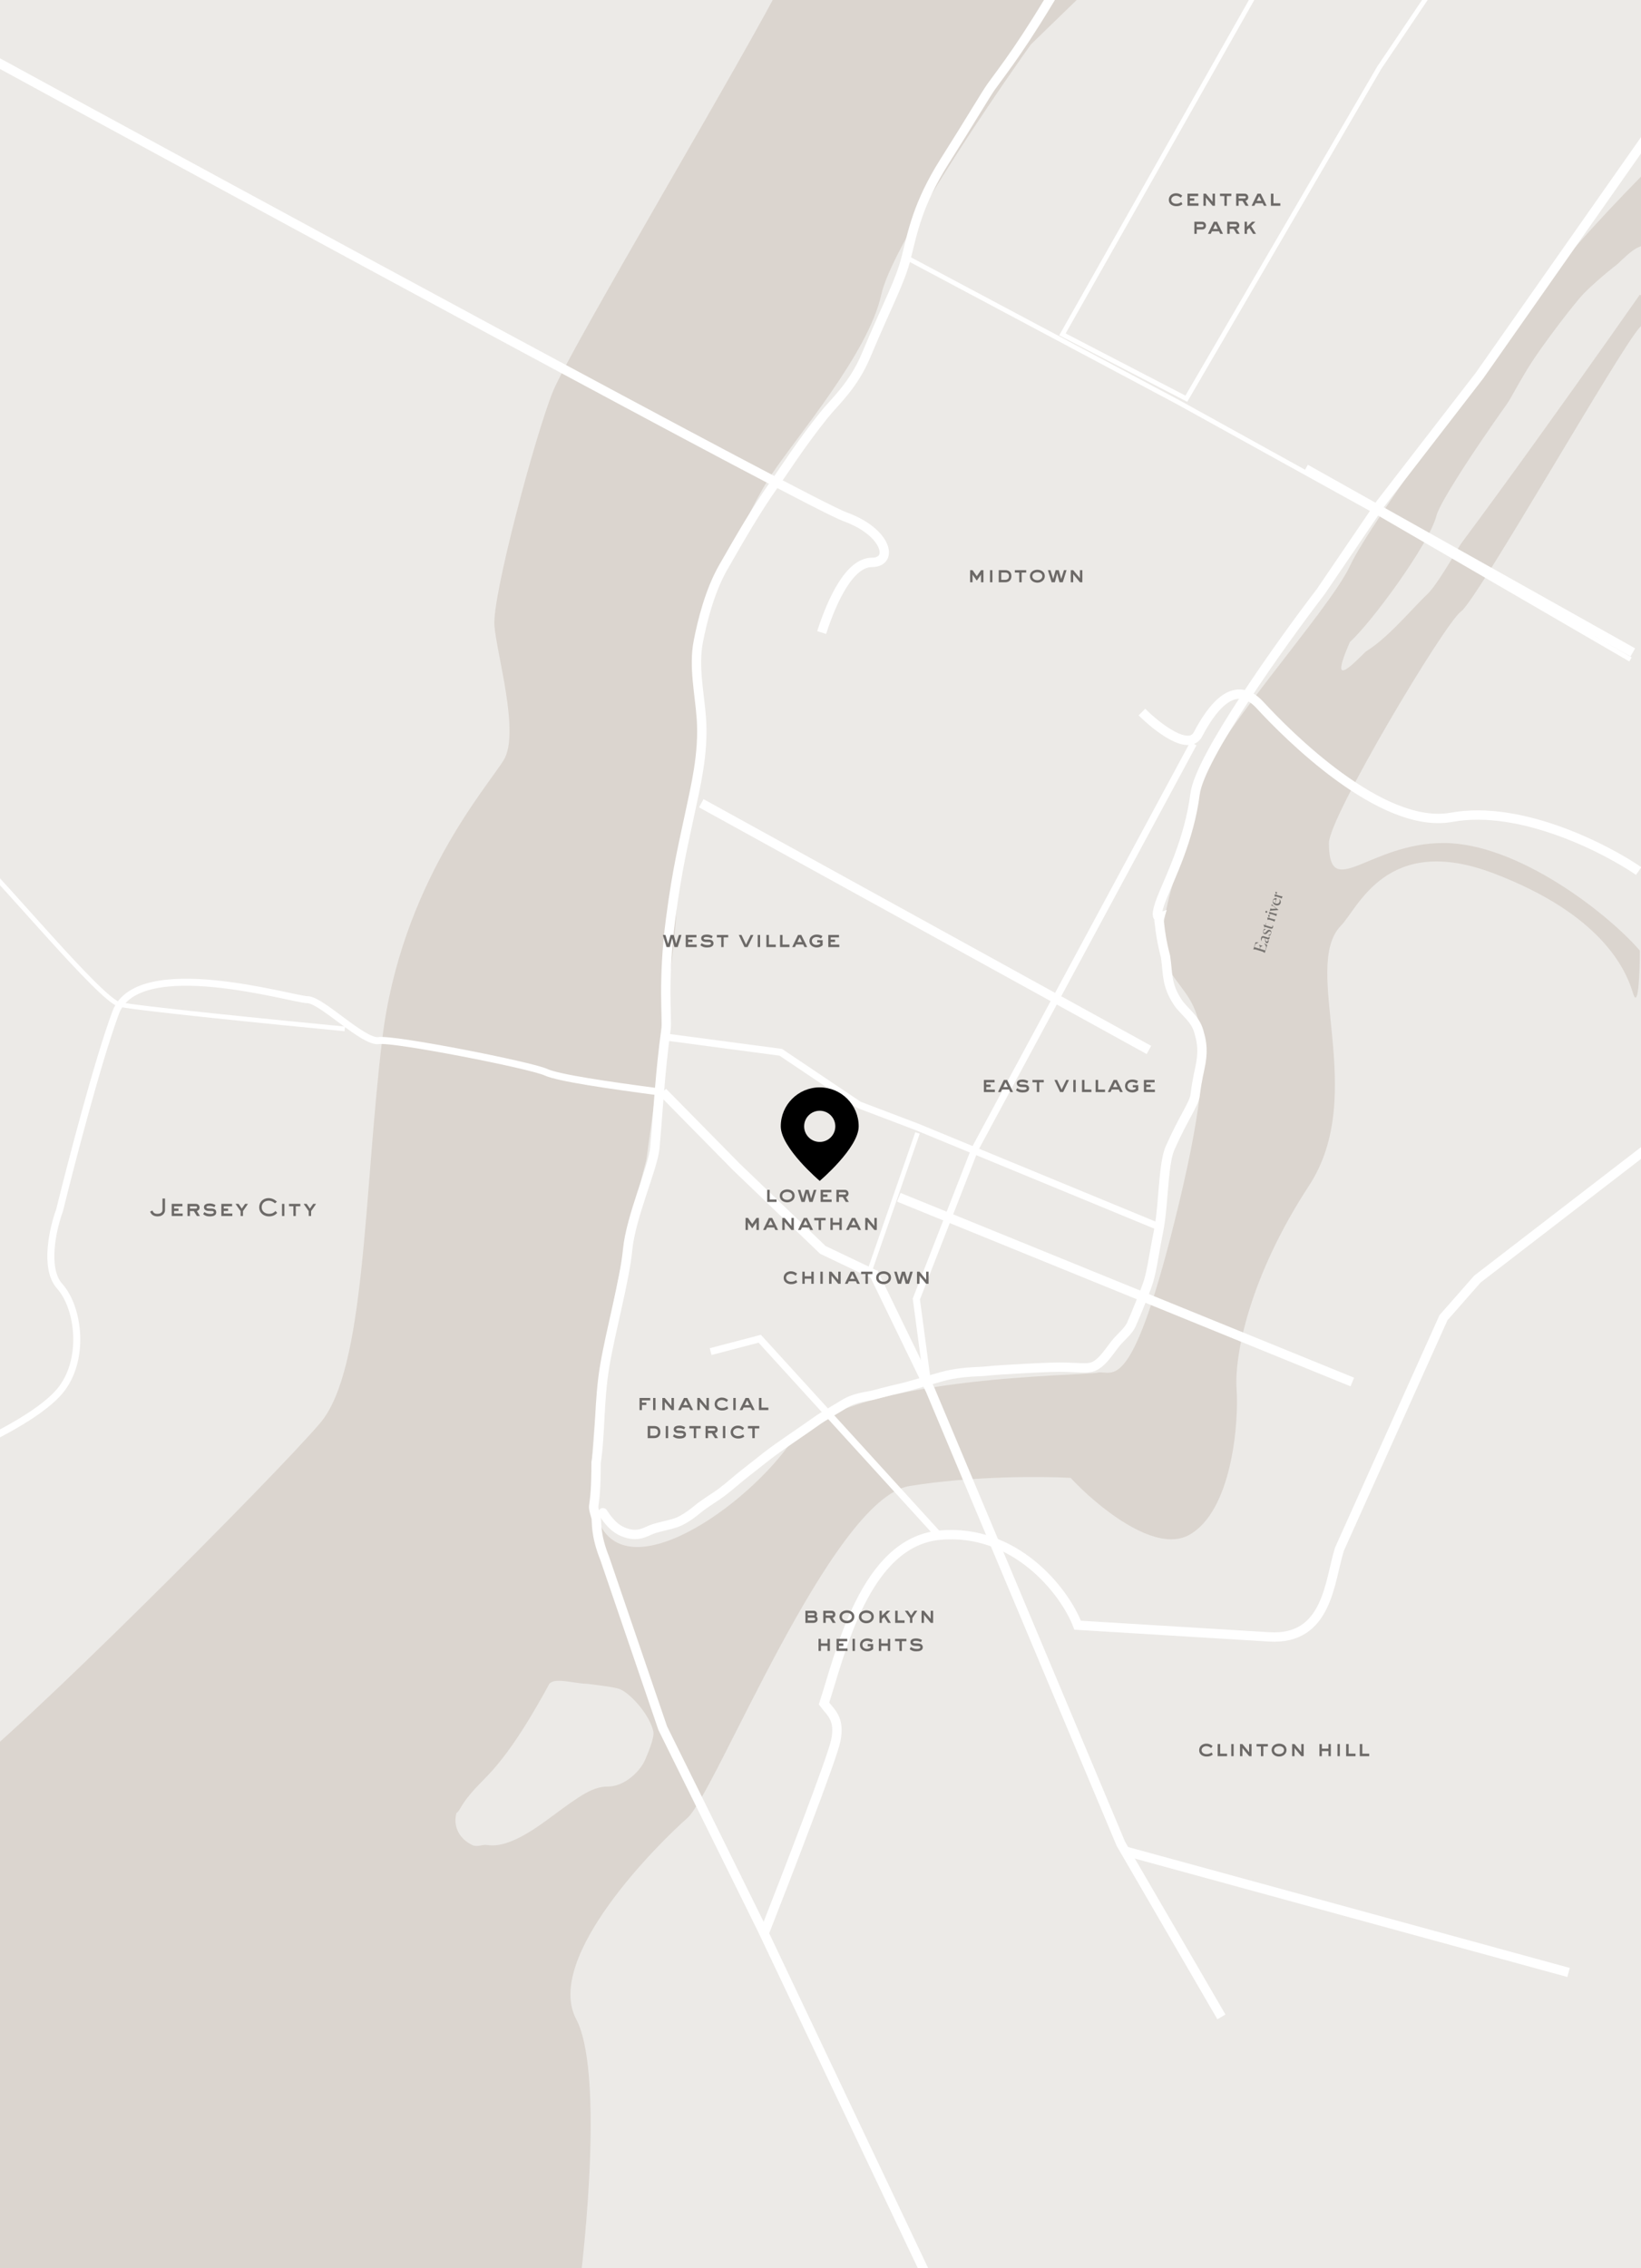 <svg width="702" height="970" viewBox="0 0 702 970" fill="none" xmlns="http://www.w3.org/2000/svg">
<rect x="0" y="0" width="702" height="970" fill="#333333" stroke="none"/>
<g clip-path="url(#clip0_10_579)">
<rect width="702" height="970" fill="white"></rect>
<path d="M0 0H702V970H0V0Z" fill="#ECEAE7"></path>
<path d="M236.5 167.5C244 149 321 20 335.5 -9.5L474 -13L441 19C421.5 46.333 381.4 106 377 126C371.5 151 341 186.5 330 203C319 219.5 308.5 248 301.5 258.5C294.5 268.5 303.632 300 298.5 332.5C295.5 351.5 289.5 369 289.5 386C289.5 399.6 280.833 465 276.5 496C266.5 533.5 248.1 615.9 254.5 645.5C262.5 682.5 315.5 648 337.5 618C359.5 588 463 588.5 469.5 587C476 585.5 484 599.5 504.5 514C525 428.5 508.5 430.5 499.5 413.5C490.5 396.5 511.5 355 513.5 337C515.5 319 568.5 261.5 577.5 242C586.5 222.5 644.5 145 657.5 126C667.9 110.8 693.833 83.667 705.5 72C709 81.667 713.1 101.9 701.5 105.5C687 110 617.5 208.5 614.5 220.5C611.5 232.5 586.5 266.5 577.5 274.5C565 303 587 273.5 597.5 266.5C605.9 260.9 670.333 170.5 701.5 126C704.333 127.667 708.3 132.8 701.5 140C693 149 632 256.5 625 261.5C618 266.5 568.5 349.5 568.5 360.5C568.5 386 585.5 360.5 617.5 360.5C649.5 360.5 688.167 391 701.5 406.5C701.5 415.833 700.9 432.5 698.5 424.5C695.5 414.5 685 391 639 373.5C593 356 581 388.5 573.5 396C556.5 414 585.5 468 560 507C534.5 546 528 579.5 529 594C530 608.5 527 646.5 508.5 656.5C493.7 664.5 468.667 643.5 458 632C446.167 631.333 415.8 631.1 389 635.5C355.5 641 306 767 294 777.5C282 788 232.5 837 246.5 863.5C257.7 884.7 251.167 956 246.5 989L-20 982.5C-26.167 912.833 -34.1 770.5 -16.5 758.5C5.5 743.5 117.5 631.5 137 608.5C156.5 585.5 155.5 511 163.5 444.5C171.5 378 208.5 336.5 215.5 325C222.5 313.5 212.5 280 211.5 267.5C210.5 255 229 186 236.5 167.5Z" fill="#DBD5CF"></path>
<path d="M507.5 170.5L454.5 143L549 -24L622 -18.5L590 29L507.5 170.5Z" stroke="white" stroke-width="2"></path>
<path d="M282.5 467C259.667 464 238.7 460.9 233.5 458.5C227 455.5 168.5 444 162 445C155.5 446 137.5 427.5 131.5 427.5C125.5 427.5 59 407.5 49.5 433C41.9 453.4 30.333 497.833 25.5 517.5C22.667 525.167 18.7 542.4 25.5 550C34 559.5 36.5 582 25.5 595C16.7 605.4 -5.833 616.333 -16 620.5" stroke="white" stroke-width="3"></path>
<path d="M675.502 127.773C680.287 122.04 693.213 111.408 698.495 108.396L712.185 115.241C707.903 118.624 709.128 117.534 705.272 121.396C695.392 131.657 680.196 150.287 673.191 160.897C668.035 168.153 662.185 176.056 657.208 183.155C650.945 192.087 647.807 198.615 643.142 204.637C637.255 212.234 633.948 217.384 627.17 228.794C620.485 240.048 614.387 250.49 610.446 254.246C602.574 261.747 591.512 275.667 580.772 280.479C578.685 281.415 577.555 281.038 577.378 280.268C577.202 279.498 577.998 278.396 578.719 277.222C581.765 272.265 584.797 266.958 590.35 261.034C601.935 248.673 606.095 241.67 610.474 233.483C613.32 228.161 617.238 219.409 621.506 212.754C626.258 205.344 628.815 200.967 632.926 193.913C639.56 182.527 642.315 177.054 645.076 172.265C647.933 167.308 650.782 161.889 654.967 155.335C658.977 149.055 668.675 135.95 675.502 127.773Z" fill="#ECEAE7"></path>
<path d="M210.623 757.125C220.189 746.396 228.543 731.85 235 720.077C237.47 717.23 244.899 719.883 251.322 720.077C255.486 720.647 263.133 721.401 265.526 722.5C270.095 724.599 278.016 733.515 279.5 740.5C280.065 743.158 276.925 750.287 276 752.5C274.089 757.069 267.5 764 260 764C253.794 764 248.61 767.469 236.457 776.5C229.019 782.027 217.374 790.49 208.5 789C206.224 788.618 204.25 790.089 202 789C196.484 786.33 194.181 781.376 195 776.5C195.382 774.224 195.22 776.259 196.922 773.285C200.726 766.634 205.778 762.56 210.623 757.125Z" fill="#ECEAE7"></path>
<path d="M540.882 403.408L542.112 404.116L541.042 407.536L541.029 407.532C540.676 407.231 540.442 407.062 539.995 406.922L537.363 406.099C536.908 405.957 536.627 405.964 536.165 406.01L536.152 406.006L537.118 402.92L538.388 403.031L538.392 403.091C537.913 403.33 537.082 403.598 536.976 403.888L536.576 405.002L538.834 405.708L539.014 405.134C539.114 404.813 538.755 404.393 538.572 404.086L538.591 404.026L540.1 404.498L540.082 404.558C539.779 404.706 539.25 404.848 539.148 405.176L538.968 405.75L541.266 406.469L541.591 405.265C541.736 404.709 541.247 403.999 540.845 403.455L540.882 403.408ZM542.403 402.271C542.474 402.044 542.452 401.81 542.381 401.663L541.366 401.345C541.321 401.91 541.382 402.487 541.823 402.625C542.084 402.707 542.305 402.585 542.403 402.271ZM543.093 401.262C542.989 401.596 542.741 401.709 542.499 401.685C542.668 401.965 542.77 402.364 542.639 402.785C542.515 403.179 542.228 403.441 541.847 403.322C541.173 403.111 541.146 402.046 541.252 401.309L540.524 401.082C540.176 400.973 539.905 401.042 539.757 401.517C539.678 401.77 539.636 402.139 539.78 402.499L539.729 402.52C539.427 402.125 539.302 401.565 539.484 400.984C539.695 400.309 540.138 400.228 540.552 400.357L542.456 400.953C542.623 401.005 542.771 400.978 542.832 400.784C542.863 400.684 542.863 400.567 542.807 400.417L542.825 400.408C543.007 400.575 543.219 400.861 543.093 401.262ZM540.812 397.208L541.561 397.369L541.561 397.413C540.874 397.572 540.581 397.898 540.483 398.212C540.374 398.56 540.532 398.829 540.806 398.915C541.193 399.036 541.472 398.661 541.797 398.279C542.143 397.874 542.541 397.47 543.182 397.671C543.844 397.878 543.971 398.526 543.754 399.221C543.645 399.568 543.461 399.9 543.273 400.149L542.397 399.948L542.396 399.904C543.148 399.772 543.529 399.517 543.661 399.097C543.801 398.649 543.552 398.388 543.278 398.302C542.931 398.194 542.689 398.404 542.355 398.791C542.021 399.178 541.632 399.65 540.964 399.441C540.282 399.228 540.235 398.582 540.419 397.994C540.519 397.674 540.688 397.367 540.812 397.208ZM544.572 396.605C544.449 396.999 544.157 397.297 543.529 397.101L541.171 396.363L541.058 396.724L541.018 396.711L540.486 395.481L540.507 395.414L541.262 395.651L541.532 394.789L541.652 394.826L541.382 395.688L543.721 396.42C544.041 396.52 544.261 396.427 544.361 396.107C544.434 395.873 544.395 395.67 544.386 395.63L544.419 395.619C544.621 395.887 544.689 396.231 544.572 396.605ZM545.534 393.18L545.231 394.148L545.217 394.144C544.889 393.902 544.57 393.773 543.983 393.589L543.194 393.343C542.753 393.205 542.462 393.268 542.232 393.371L542.218 393.367L542.159 392.315L542.974 392.569L542.982 392.543C542.752 392.177 542.39 391.668 542.533 391.236L543.344 391.504L543.335 391.531C543.196 391.627 542.995 391.916 542.949 392.063C542.916 392.17 542.962 392.375 543.116 392.585L544.185 392.919C544.766 393.101 545.111 393.194 545.52 393.175L545.534 393.18ZM541.847 389.537C542.068 389.606 542.192 389.842 542.123 390.063C542.054 390.283 541.817 390.407 541.596 390.338C541.376 390.269 541.245 390.03 541.314 389.81C541.383 389.589 541.627 389.468 541.847 389.537ZM545.975 391.767L545.962 391.763C545.624 391.554 545.309 391.39 544.728 391.208L543.966 390.97C543.538 390.836 543.241 390.897 543.01 391.001L542.963 390.986L542.912 389.906L544.93 390.538C545.504 390.717 545.856 390.813 546.265 390.794L546.279 390.798L545.975 391.767ZM546.854 389.192L544.088 389.383C543.593 389.419 543.388 389.465 543.182 389.561L543.168 389.557L543.526 388.415L543.539 388.419C543.645 388.525 543.893 388.669 544.267 388.647L546.001 388.544L544.801 387.596C544.419 387.293 544.045 387.316 543.871 387.357L543.858 387.353L544.082 386.638L544.095 386.642C544.271 386.946 544.416 387.116 544.762 387.393L546.888 389.085L546.854 389.192ZM547.274 384.498C547.767 384.843 548.066 385.435 547.849 386.13C547.569 387.025 546.67 387.412 545.742 387.121C544.666 386.785 544.244 385.765 544.474 385.031C544.719 384.249 545.601 383.938 546.176 384.162L545.505 386.307L545.632 386.346C546.574 386.641 547.168 386.313 547.388 385.612C547.515 385.204 547.451 384.847 547.235 384.53L547.274 384.498ZM544.586 385.095C544.427 385.603 544.811 386.016 545.403 386.26L545.823 384.8L545.749 384.777C545.088 384.57 544.716 384.681 544.586 385.095ZM548.624 383.302L548.321 384.271L548.307 384.266C547.979 384.025 547.66 383.895 547.073 383.712L546.284 383.465C545.843 383.327 545.552 383.39 545.322 383.494L545.308 383.49L545.249 382.437L546.064 382.692L546.072 382.665C545.842 382.3 545.48 381.791 545.623 381.358L546.434 381.627L546.426 381.654C546.286 381.749 546.085 382.038 546.039 382.185C546.006 382.292 546.052 382.497 546.206 382.707L547.275 383.041C547.856 383.223 548.201 383.316 548.61 383.298L548.624 383.302Z" fill="#777471"></path>
<path d="M351.5 270.5C356 256.5 363.5 240.5 373 240.5C382.5 240.5 379.5 227.5 361.5 221C347.1 215.8 107.5 85.833 -10.5 21.5" stroke="white" stroke-width="4"></path>
<path d="M454.628 -9.585C437.432 19.848 429.787 29.032 424.035 37.068C421.741 40.273 414.898 51.922 404.004 69.118C392.628 87.075 390.366 99.401 387.674 110.146C385.077 120.511 380.034 129.248 370.483 152.001C365.012 165.034 357.075 171.768 352.484 177.502C342.436 190.049 335.655 200.834 331.051 207.349C323.57 217.936 316.92 229.487 309.435 242.54C303.669 252.596 300.435 265.487 298.702 274.487C296.657 285.107 299.264 296.493 300.034 307.164C301.129 322.359 297.37 337.039 295.27 347.164C292.815 358.993 289.725 371.053 286.855 393.174C283.422 419.637 285.501 435.809 284.927 439.993C282.327 458.947 281.678 473.68 280.145 490.853C279.385 499.369 269.842 520.191 268.482 534.5C267.277 547.181 261.193 569.283 258.719 584C256.147 599.303 256.906 613.292 255 625.5C254.989 648.511 252.687 640.918 255 649C255.385 650.538 254.517 656.089 258.719 666.5L283.5 739L326 825L397 974.5" stroke="white" stroke-width="4" stroke-linecap="round"></path>
<path d="M257.923 646.898C261.605 652.612 264.556 654.462 267.596 655.478C273.661 657.505 276.549 654.65 279.966 653.64C283.168 652.692 286.516 652.07 289.013 651.239C291.8 650.312 294.999 648.205 298.147 645.616C302.032 642.422 305.154 640.819 308.758 638.141C312.037 635.706 315.674 632.336 319.647 629.282C322.455 627.124 324.91 625.127 327.861 622.823C333.803 618.186 344.068 611.494 349.179 607.779C352.064 605.681 357.003 602.99 361.175 600.395C365.674 597.598 370.856 597.253 373.821 596.514C376.954 595.733 379.173 595.038 385.247 593.657C388.97 592.81 395.38 590.803 402.667 588.773C408.782 587.07 414.056 586.733 420.501 586.453C421.998 586.388 422.727 586.179 428.22 585.811C433.713 585.443 443.945 584.895 449.856 584.703C459.097 584.405 463.502 585.437 466.752 584.703C471.534 583.624 475.329 576.412 478.195 573.358C480.522 570.878 482.904 568.837 484.014 566.345C486.264 561.296 489.172 553.909 490.658 549.923C492.651 544.58 493.424 537.508 495.271 528.248C495.685 526.168 496.381 523.079 497.026 515.914C498.03 504.765 498.407 495.759 500.611 490.793C506.291 477.991 510.777 472.127 511.24 468.44C512.135 461.301 513.18 457.731 513.731 454.503C514.837 448.024 513.734 444.265 512.818 441.026C511.235 435.432 506.37 432.449 503.87 428.667C498.862 421.091 499.714 416.58 498.604 409.113C496.94 402.726 496.386 398.49 496.018 395.171C495.833 393.861 495.65 393.313 496.015 392.194C495.157 392.463 494.158 391.2 497.026 384C500.611 375 508.748 359 511.24 339.5C513.233 323.9 547.91 275.333 565 253L590.5 215.5L633 160.5L703.5 60" stroke="white" stroke-width="4" stroke-linecap="round"></path>
<path d="M698.5 279L558.5 200.5" stroke="white" stroke-width="4"></path>
<path d="M488.5 304.5C494.833 310.833 508.5 321.6 512.5 314C517.5 304.5 527.5 289 539 301.5C550.5 314 591 355 621 349.5C651 344 688 363.5 701 372.5" stroke="white" stroke-width="4"></path>
<path d="M384.5 512L578.5 591" stroke="white" stroke-width="4"></path>
<path d="M402 657L325 572.5L304 578" stroke="white" stroke-width="3"></path>
<path d="M283.5 467L315 499L352 534.5L374 545" stroke="white" stroke-width="4"></path>
<path d="M495.5 524.5L392.5 482L367.5 472.5L334 450L285 443.5" stroke="white" stroke-width="3"></path>
<path d="M397 593L392 555.5L417 491.5L510.5 318" stroke="white" stroke-width="3"></path>
<path d="M300 343.5L491.5 449" stroke="white" stroke-width="4"></path>
<path d="M371.5 545L392.5 484.5" stroke="white" stroke-width="2"></path>
<path d="M373.5 544L398 594.5L479.5 788.5L522.5 862.5" stroke="white" stroke-width="4"></path>
<path d="M671 843.5L481 791.5" stroke="white" stroke-width="4"></path>
<path d="M697.5 282L589 219L504 172L387.5 110" stroke="white" stroke-width="2"></path>
<path d="M-7.5 369.5C0 375.5 43 427.5 51 429.5C57.4 431.1 118 437.167 147.5 440" stroke="white" stroke-width="2"></path>
<path d="M706 490L632 547L617.5 563.5L573 662.5C568.667 676.333 568 701.5 543 700L461 695C455.333 680.167 434 653.5 402 656.5C370 659.5 359.5 707 352.5 728.5C355.5 732.5 359.5 735 357.5 744.5C355.9 752.1 336.5 802.333 327 826.5" stroke="white" stroke-width="4"></path>
<path d="M67.39 520.17C66.58 520.17 65.76 520 65.13 519.47C64.68 519.09 64.45 518.67 64.2 518.15L65.18 517.66C65.68 518.73 66.17 519.08 67.36 519.08C68.09 519.08 68.84 518.89 69.27 518.25C69.43 518.01 69.51 517.78 69.51 517.06V512.54H70.59V517.21C70.59 517.91 70.55 518.31 70.14 518.9C69.5 519.83 68.48 520.17 67.39 520.17ZM78.15 520H73.45V514.82H78.03V515.86H74.47V516.81H76.35V517.84H74.47V518.96H78.15V520ZM81.256 520H80.206V514.82H83.746C84.136 514.82 84.416 514.87 84.736 515.1C85.146 515.39 85.376 515.88 85.376 516.38C85.376 517.16 84.936 517.65 84.216 517.88L85.526 520H84.216L82.906 517.88H81.256V520ZM81.256 515.86V516.85H83.746C84.056 516.85 84.326 516.68 84.326 516.35C84.326 515.89 83.926 515.86 83.566 515.86H81.256ZM89.825 520.18C88.535 520.18 87.975 520 86.915 519.26L87.395 518.33C88.415 518.97 88.955 519.13 90.165 519.13C90.615 519.13 91.465 518.99 91.465 518.39C91.465 517.97 91.015 517.89 90.685 517.87C90.165 517.84 89.655 517.85 89.135 517.83C88.185 517.79 87.245 517.32 87.245 516.24C87.245 514.94 88.635 514.65 89.675 514.65C90.635 514.65 91.335 514.88 92.175 515.33L91.705 516.25C90.965 515.86 90.265 515.68 89.425 515.68C89.055 515.68 88.285 515.78 88.285 516.28C88.285 516.7 88.895 516.77 89.205 516.78C89.655 516.8 90.105 516.79 90.555 516.81C91.595 516.85 92.515 517.26 92.515 518.44C92.515 519.88 90.965 520.18 89.825 520.18ZM99.39 520H94.69V514.82H99.27V515.86H95.71V516.81H97.59V517.84H95.71V518.96H99.39V520ZM103.944 520H102.924V517.91L100.744 514.82H102.044L103.424 516.86L104.844 514.82H106.084L103.944 517.91V520ZM115.077 520.18C112.778 520.18 110.878 518.64 110.878 516.25C110.878 513.99 112.628 512.36 114.858 512.36C116.238 512.36 117.478 512.94 118.458 513.89L117.648 514.58C116.848 513.91 115.988 513.45 114.918 513.45C113.278 513.45 111.948 514.58 111.948 516.27C111.948 518.08 113.468 519.08 115.148 519.08C116.318 519.08 117.048 518.69 117.858 517.88L118.578 518.66C117.678 519.72 116.448 520.18 115.077 520.18ZM121.658 520H120.638V514.82H121.658V520ZM126.534 520H125.504V515.85H123.624V514.82H128.484V515.85H126.534V520ZM133.085 520H132.065V517.91L129.885 514.82H131.185L132.565 516.86L133.985 514.82H135.225L133.085 517.91V520Z" fill="#6C6967"></path>
<path d="M347.918 694H344.538V688.82H347.918C348.368 688.82 348.738 688.85 349.078 689.18C349.358 689.45 349.498 689.84 349.498 690.22C349.498 690.65 349.428 690.84 349.148 691.17C349.568 691.51 349.758 691.83 349.758 692.38C349.758 693.48 348.948 694 347.918 694ZM345.568 689.86V690.75H347.918C348.278 690.75 348.438 690.68 348.438 690.29C348.438 689.94 348.228 689.86 347.918 689.86H345.568ZM345.568 691.78V692.96H347.918C348.338 692.96 348.728 692.86 348.728 692.36C348.728 691.87 348.328 691.78 347.918 691.78H345.568ZM353.24 694H352.19V688.82H355.73C356.12 688.82 356.4 688.87 356.72 689.1C357.13 689.39 357.36 689.88 357.36 690.38C357.36 691.16 356.92 691.65 356.2 691.88L357.51 694H356.2L354.89 691.88H353.24V694ZM353.24 689.86V690.85H355.73C356.04 690.85 356.31 690.68 356.31 690.35C356.31 689.89 355.91 689.86 355.55 689.86H353.24ZM362.273 694.17C360.643 694.17 359.103 693.14 359.103 691.39C359.103 689.64 360.673 688.65 362.283 688.65C363.913 688.65 365.473 689.57 365.473 691.36C365.473 693.12 363.913 694.17 362.273 694.17ZM362.303 693.11C363.323 693.11 364.423 692.5 364.423 691.37C364.423 690.21 363.303 689.71 362.293 689.71C361.253 689.71 360.153 690.23 360.153 691.41C360.153 692.58 361.273 693.11 362.303 693.11ZM370.603 694.17C368.973 694.17 367.433 693.14 367.433 691.39C367.433 689.64 369.003 688.65 370.613 688.65C372.243 688.65 373.803 689.57 373.803 691.36C373.803 693.12 372.243 694.17 370.603 694.17ZM370.633 693.11C371.653 693.11 372.753 692.5 372.753 691.37C372.753 690.21 371.633 689.71 370.623 689.71C369.583 689.71 368.483 690.23 368.483 691.41C368.483 692.58 369.603 693.11 370.633 693.11ZM377.256 694H376.226V688.82H377.256V690.96L379.426 688.82H380.826L379.006 690.66L381.116 694H379.866L378.246 691.44L377.256 692.4V694ZM386.963 694H382.943V688.82H384.013V692.94H386.963V694ZM390.294 694H389.274V691.91L387.094 688.82H388.394L389.774 690.86L391.194 688.82H392.434L390.294 691.91V694ZM395.263 694H394.233V688.82H395.263L398.143 692.32V688.82H399.173V694H398.143L395.263 690.49V694ZM351.176 706H350.156V700.82H351.176V702.78H353.996V700.82H355.016V706H353.996V703.83H351.176V706ZM362.561 706H357.861V700.82H362.441V701.86H358.881V702.81H360.761V703.84H358.881V704.96H362.561V706ZM365.727 706H364.707V700.82H365.727V706ZM371.01 706.17C369.37 706.17 367.87 705.18 367.87 703.41C367.87 701.66 369.36 700.65 370.99 700.65C371.85 700.65 372.7 700.86 373.43 701.31L372.82 702.35C372.24 701.95 371.66 701.7 370.94 701.7C369.92 701.7 368.92 702.28 368.92 703.4C368.92 704.52 369.86 705.11 370.89 705.11C371.55 705.11 371.91 704.96 372.47 704.64V704.02H371.2V703.05H373.53V705.23C372.73 705.88 372.05 706.17 371.01 706.17ZM376.977 706H375.957V700.82H376.977V702.78H379.797V700.82H380.817V706H379.797V703.83H376.977V706ZM385.799 706H384.769V701.85H382.889V700.82H387.749V701.85H385.799V706ZM392.068 706.18C390.778 706.18 390.218 706 389.158 705.26L389.638 704.33C390.658 704.97 391.198 705.13 392.408 705.13C392.858 705.13 393.708 704.99 393.708 704.39C393.708 703.97 393.258 703.89 392.928 703.87C392.408 703.84 391.898 703.85 391.378 703.83C390.428 703.79 389.488 703.32 389.488 702.24C389.488 700.94 390.878 700.65 391.918 700.65C392.878 700.65 393.578 700.88 394.418 701.33L393.948 702.25C393.208 701.86 392.508 701.68 391.668 701.68C391.298 701.68 390.528 701.78 390.528 702.28C390.528 702.7 391.138 702.77 391.448 702.78C391.898 702.8 392.348 702.79 392.798 702.81C393.838 702.85 394.758 703.26 394.758 704.44C394.758 705.88 393.208 706.18 392.068 706.18Z" fill="#6C6967"></path>
<path d="M425.589 467H420.889V461.82H425.469V462.86H421.909V463.81H423.789V464.84H421.909V465.96H425.589V467ZM428.12 467H426.94L429.45 461.82H430.83L433.37 467H432.19L431.67 465.91H428.64L428.12 467ZM430.15 462.83L429.15 464.88H431.15L430.15 462.83ZM437.546 467.18C436.256 467.18 435.696 467 434.636 466.26L435.116 465.33C436.136 465.97 436.676 466.13 437.886 466.13C438.336 466.13 439.186 465.99 439.186 465.39C439.186 464.97 438.736 464.89 438.406 464.87C437.886 464.84 437.376 464.85 436.856 464.83C435.906 464.79 434.966 464.32 434.966 463.24C434.966 461.94 436.356 461.65 437.396 461.65C438.356 461.65 439.056 461.88 439.896 462.33L439.426 463.25C438.686 462.86 437.986 462.68 437.146 462.68C436.776 462.68 436.006 462.78 436.006 463.28C436.006 463.7 436.616 463.77 436.926 463.78C437.376 463.8 437.826 463.79 438.276 463.81C439.316 463.85 440.236 464.26 440.236 465.44C440.236 466.88 438.686 467.18 437.546 467.18ZM444.578 467H443.548V462.85H441.668V461.82H446.528V462.85H444.578V467ZM454.823 467H453.493L451.043 461.82H452.203L454.153 465.95L456.143 461.82H457.313L454.823 467ZM460.17 467H459.15V461.82H460.17V467ZM466.88 467H462.86V461.82H463.93V465.94H466.88V467ZM472.719 467H468.699V461.82H469.769V465.94H472.719V467ZM475.073 467H473.893L476.403 461.82H477.783L480.323 467H479.143L478.623 465.91H475.593L475.073 467ZM477.103 462.83L476.103 464.88H478.103L477.103 462.83ZM484.409 467.17C482.769 467.17 481.269 466.18 481.269 464.41C481.269 462.66 482.759 461.65 484.389 461.65C485.249 461.65 486.099 461.86 486.829 462.31L486.219 463.35C485.639 462.95 485.059 462.7 484.339 462.7C483.319 462.7 482.319 463.28 482.319 464.4C482.319 465.52 483.259 466.11 484.289 466.11C484.949 466.11 485.309 465.96 485.869 465.64V465.02H484.599V464.05H486.929V466.23C486.129 466.88 485.449 467.17 484.409 467.17ZM494.046 467H489.346V461.82H493.926V462.86H490.366V463.81H492.246V464.84H490.366V465.96H494.046V467Z" fill="#6C6967"></path>
<path d="M516.172 751.17C514.542 751.17 512.982 750.26 512.982 748.47C512.982 746.74 514.422 745.65 516.072 745.65C517.192 745.65 517.842 746 518.722 746.65L518.112 747.56C517.492 747.02 516.892 746.71 516.052 746.71C515.072 746.71 514.022 747.36 514.022 748.43C514.022 749.54 515.112 750.13 516.102 750.13C517.072 750.13 517.542 749.92 518.342 749.4L518.812 750.36C517.842 750.97 517.332 751.17 516.172 751.17ZM524.925 751H520.905V745.82H521.975V749.94H524.925V751ZM527.737 751H526.717V745.82H527.737V751ZM531.487 751H530.457V745.82H531.487L534.367 749.32V745.82H535.397V751H534.367L531.487 747.49V751ZM540.446 751H539.416V746.85H537.536V745.82H542.396V746.85H540.446V751ZM547.149 751.17C545.519 751.17 543.979 750.14 543.979 748.39C543.979 746.64 545.549 745.65 547.159 745.65C548.789 745.65 550.349 746.57 550.349 748.36C550.349 750.12 548.789 751.17 547.149 751.17ZM547.179 750.11C548.199 750.11 549.299 749.5 549.299 748.37C549.299 747.21 548.179 746.71 547.169 746.71C546.129 746.71 545.029 747.23 545.029 748.41C545.029 749.58 546.149 750.11 547.179 750.11ZM553.791 751H552.761V745.82H553.791L556.671 749.32V745.82H557.701V751H556.671L553.791 747.49V751ZM565.471 751H564.451V745.82H565.471V747.78H568.291V745.82H569.311V751H568.291V748.83H565.471V751ZM573.176 751H572.156V745.82H573.176V751ZM579.886 751H575.866V745.82H576.936V749.94H579.886V751ZM585.725 751H581.705V745.82H582.775V749.94H585.725V751Z" fill="#6C6967"></path>
<path d="M286.515 405H285.145L283.555 399.82H284.665L285.805 403.62L286.865 399.82H288.205L289.235 403.62L290.425 399.82H291.525L289.905 405H288.515L287.515 401.2L286.515 405ZM298.043 405H293.343V399.82H297.923V400.86H294.363V401.81H296.243V402.84H294.363V403.96H298.043V405ZM302.54 405.18C301.25 405.18 300.69 405 299.63 404.26L300.11 403.33C301.13 403.97 301.67 404.13 302.88 404.13C303.33 404.13 304.18 403.99 304.18 403.39C304.18 402.97 303.73 402.89 303.4 402.87C302.88 402.84 302.37 402.85 301.85 402.83C300.9 402.79 299.96 402.32 299.96 401.24C299.96 399.94 301.35 399.65 302.39 399.65C303.35 399.65 304.05 399.88 304.89 400.33L304.42 401.25C303.68 400.86 302.98 400.68 302.14 400.68C301.77 400.68 301 400.78 301 401.28C301 401.7 301.61 401.77 301.92 401.78C302.37 401.8 302.82 401.79 303.27 401.81C304.31 401.85 305.23 402.26 305.23 403.44C305.23 404.88 303.68 405.18 302.54 405.18ZM309.571 405H308.541V400.85H306.661V399.82H311.521V400.85H309.571V405ZM319.816 405H318.486L316.036 399.82H317.196L319.146 403.95L321.136 399.82H322.306L319.816 405ZM325.164 405H324.144V399.82H325.164V405ZM331.873 405H327.853V399.82H328.923V403.94H331.873V405ZM337.713 405H333.693V399.82H334.763V403.94H337.713V405ZM340.066 405H338.886L341.396 399.82H342.776L345.316 405H344.136L343.616 403.91H340.586L340.066 405ZM342.096 400.83L341.096 402.88H343.096L342.096 400.83ZM349.402 405.17C347.762 405.17 346.262 404.18 346.262 402.41C346.262 400.66 347.752 399.65 349.382 399.65C350.242 399.65 351.092 399.86 351.822 400.31L351.212 401.35C350.632 400.95 350.052 400.7 349.332 400.7C348.312 400.7 347.312 401.28 347.312 402.4C347.312 403.52 348.252 404.11 349.282 404.11C349.942 404.11 350.302 403.96 350.862 403.64V403.02H349.592V402.05H351.922V404.23C351.122 404.88 350.442 405.17 349.402 405.17ZM359.039 405H354.339V399.82H358.919V400.86H355.359V401.81H357.239V402.84H355.359V403.96H359.039V405Z" fill="#6C6967"></path>
<path d="M332.207 514H328.187V508.82H329.257V512.94H332.207V514ZM336.745 514.17C335.115 514.17 333.575 513.14 333.575 511.39C333.575 509.64 335.145 508.65 336.755 508.65C338.385 508.65 339.945 509.57 339.945 511.36C339.945 513.12 338.385 514.17 336.745 514.17ZM336.775 513.11C337.795 513.11 338.895 512.5 338.895 511.37C338.895 510.21 337.775 509.71 336.765 509.71C335.725 509.71 334.625 510.23 334.625 511.41C334.625 512.58 335.745 513.11 336.775 513.11ZM344.232 514H342.862L341.272 508.82H342.382L343.522 512.62L344.582 508.82H345.922L346.952 512.62L348.142 508.82H349.242L347.622 514H346.232L345.232 510.2L344.232 514ZM355.76 514H351.06V508.82H355.64V509.86H352.08V510.81H353.96V511.84H352.08V512.96H355.76V514ZM358.865 514H357.815V508.82H361.355C361.745 508.82 362.025 508.87 362.345 509.1C362.755 509.39 362.985 509.88 362.985 510.38C362.985 511.16 362.545 511.65 361.825 511.88L363.135 514H361.825L360.515 511.88H358.865V514ZM358.865 509.86V510.85H361.355C361.665 510.85 361.935 510.68 361.935 510.35C361.935 509.89 361.535 509.86 361.175 509.86H358.865ZM319.965 526H318.935V520.82H319.975L321.795 523.42L323.605 520.82H324.635V526H323.605V522.7L321.795 525.3L319.965 522.7V526ZM327.612 526H326.432L328.942 520.82H330.322L332.862 526H331.682L331.162 524.91H328.132L327.612 526ZM329.642 521.83L328.642 523.88H330.642L329.642 521.83ZM335.678 526H334.648V520.82H335.678L338.558 524.32V520.82H339.588V526H338.558L335.678 522.49V526ZM342.563 526H341.383L343.893 520.82H345.273L347.813 526H346.633L346.113 524.91H343.083L342.563 526ZM344.593 521.83L343.593 523.88H345.593L344.593 521.83ZM351.238 526H350.208V521.85H348.328V520.82H353.188V521.85H351.238V526ZM356.255 526H355.235V520.82H356.255V522.78H359.075V520.82H360.095V526H359.075V523.83H356.255V526ZM363.101 526H361.921L364.431 520.82H365.811L368.351 526H367.171L366.651 524.91H363.621L363.101 526ZM365.131 521.83L364.131 523.88H366.131L365.131 521.83ZM371.166 526H370.136V520.82H371.166L374.046 524.32V520.82H375.076V526H374.046L371.166 522.49V526Z" fill="#6C6967"></path>
<path d="M274.608 603H273.588V597.82H278.168V598.86H274.608V599.81H276.488V600.84H274.608V603ZM280.408 603H279.388V597.82H280.408V603ZM284.383 603H283.353V597.82H284.383L287.263 601.32V597.82H288.293V603H287.263L284.383 599.49V603ZM291.268 603H290.088L292.598 597.82H293.978L296.518 603H295.338L294.818 601.91H291.788L291.268 603ZM293.298 598.83L292.298 600.88H294.298L293.298 598.83ZM299.334 603H298.304V597.82H299.334L302.214 601.32V597.82H303.244V603H302.214L299.334 599.49V603ZM308.893 603.17C307.263 603.17 305.703 602.26 305.703 600.47C305.703 598.74 307.143 597.65 308.793 597.65C309.913 597.65 310.563 598 311.443 598.65L310.833 599.56C310.213 599.02 309.613 598.71 308.773 598.71C307.793 598.71 306.743 599.36 306.743 600.43C306.743 601.54 307.833 602.13 308.823 602.13C309.793 602.13 310.263 601.92 311.063 601.4L311.533 602.36C310.563 602.97 310.053 603.17 308.893 603.17ZM314.715 603H313.695V597.82H314.715V603ZM317.597 603H316.417L318.927 597.82H320.307L322.847 603H321.667L321.147 601.91H318.117L317.597 603ZM319.627 598.83L318.627 600.88H320.627L319.627 598.83ZM328.7 603H324.68V597.82H325.75V601.94H328.7V603ZM279.888 615H277.078V609.82H279.888C281.458 609.82 282.508 610.71 282.508 612.37C282.508 613.98 281.468 615 279.888 615ZM278.158 610.86V613.96H279.888C280.878 613.96 281.458 613.38 281.458 612.39C281.458 611.38 280.878 610.86 279.888 610.86H278.158ZM285.814 615H284.794V609.82H285.814V615ZM290.778 615.18C289.488 615.18 288.928 615 287.868 614.26L288.348 613.33C289.368 613.97 289.908 614.13 291.118 614.13C291.568 614.13 292.418 613.99 292.418 613.39C292.418 612.97 291.968 612.89 291.638 612.87C291.118 612.84 290.608 612.85 290.088 612.83C289.138 612.79 288.198 612.32 288.198 611.24C288.198 609.94 289.588 609.65 290.628 609.65C291.588 609.65 292.288 609.88 293.128 610.33L292.658 611.25C291.918 610.86 291.218 610.68 290.378 610.68C290.008 610.68 289.238 610.78 289.238 611.28C289.238 611.7 289.848 611.77 290.158 611.78C290.608 611.8 291.058 611.79 291.508 611.81C292.548 611.85 293.468 612.26 293.468 613.44C293.468 614.88 291.918 615.18 290.778 615.18ZM297.81 615H296.78V610.85H294.9V609.82H299.76V610.85H297.81V615ZM302.873 615H301.823V609.82H305.363C305.753 609.82 306.033 609.87 306.353 610.1C306.763 610.39 306.993 610.88 306.993 611.38C306.993 612.16 306.553 612.65 305.833 612.88L307.143 615H305.833L304.523 612.88H302.873V615ZM302.873 610.86V611.85H305.363C305.673 611.85 305.943 611.68 305.943 611.35C305.943 610.89 305.543 610.86 305.183 610.86H302.873ZM310.277 615H309.257V609.82H310.277V615ZM315.754 615.17C314.124 615.17 312.564 614.26 312.564 612.47C312.564 610.74 314.004 609.65 315.654 609.65C316.774 609.65 317.424 610 318.304 610.65L317.694 611.56C317.074 611.02 316.474 610.71 315.634 610.71C314.654 610.71 313.604 611.36 313.604 612.43C313.604 613.54 314.694 614.13 315.684 614.13C316.654 614.13 317.124 613.92 317.924 613.4L318.394 614.36C317.424 614.97 316.914 615.17 315.754 615.17ZM322.868 615H321.838V610.85H319.958V609.82H324.818V610.85H322.868V615Z" fill="#6C6967"></path>
<path d="M416.032 249H415.002V243.82H416.042L417.862 246.42L419.672 243.82H420.702V249H419.672V245.7L417.862 248.3L416.032 245.7V249ZM424.539 249H423.519V243.82H424.539V249ZM430.058 249H427.248V243.82H430.058C431.628 243.82 432.678 244.71 432.678 246.37C432.678 247.98 431.638 249 430.058 249ZM428.328 244.86V247.96H430.058C431.048 247.96 431.628 247.38 431.628 246.39C431.628 245.38 431.048 244.86 430.058 244.86H428.328ZM437.052 249H436.022V244.85H434.142V243.82H439.002V244.85H437.052V249ZM443.755 249.17C442.125 249.17 440.585 248.14 440.585 246.39C440.585 244.64 442.155 243.65 443.765 243.65C445.395 243.65 446.955 244.57 446.955 246.36C446.955 248.12 445.395 249.17 443.755 249.17ZM443.785 248.11C444.805 248.11 445.905 247.5 445.905 246.37C445.905 245.21 444.785 244.71 443.775 244.71C442.735 244.71 441.635 245.23 441.635 246.41C441.635 247.58 442.755 248.11 443.785 248.11ZM451.242 249H449.872L448.282 243.82H449.392L450.532 247.62L451.592 243.82H452.932L453.962 247.62L455.152 243.82H456.252L454.632 249H453.242L452.242 245.2L451.242 249ZM459.099 249H458.069V243.82H459.099L461.979 247.32V243.82H463.009V249H461.979L459.099 245.49V249Z" fill="#6C6967"></path>
<path d="M503.192 88.17C501.562 88.17 500.002 87.26 500.002 85.47C500.002 83.74 501.442 82.65 503.092 82.65C504.212 82.65 504.862 83 505.742 83.65L505.132 84.56C504.512 84.02 503.912 83.71 503.072 83.71C502.092 83.71 501.042 84.36 501.042 85.43C501.042 86.54 502.132 87.13 503.122 87.13C504.092 87.13 504.562 86.92 505.362 86.4L505.832 87.36C504.862 87.97 504.352 88.17 503.192 88.17ZM512.694 88H507.994V82.82H512.574V83.86H509.014V84.81H510.894V85.84H509.014V86.96H512.694V88ZM515.85 88H514.82V82.82H515.85L518.73 86.32V82.82H519.76V88H518.73L515.85 84.49V88ZM524.809 88H523.779V83.85H521.899V82.82H526.759V83.85H524.809V88ZM529.872 88H528.822V82.82H532.362C532.752 82.82 533.032 82.87 533.352 83.1C533.762 83.39 533.992 83.88 533.992 84.38C533.992 85.16 533.552 85.65 532.832 85.88L534.142 88H532.832L531.522 85.88H529.872V88ZM529.872 83.86V84.85H532.362C532.672 84.85 532.942 84.68 532.942 84.35C532.942 83.89 532.542 83.86 532.182 83.86H529.872ZM536.602 88H535.422L537.932 82.82H539.312L541.852 88H540.672L540.152 86.91H537.122L536.602 88ZM538.632 83.83L537.632 85.88H539.632L538.632 83.83ZM547.706 88H543.686V82.82H544.756V86.94H547.706V88ZM511.952 100H510.932V94.82H514.222C514.702 94.82 514.982 94.87 515.352 95.19C515.712 95.5 515.912 95.98 515.912 96.46C515.912 96.9 515.752 97.34 515.452 97.66C515.042 98.11 514.612 98.13 514.042 98.13H511.952V100ZM511.952 95.86V97.1H514.042C514.532 97.1 514.862 97.01 514.862 96.45C514.862 95.94 514.462 95.86 514.042 95.86H511.952ZM517.931 100H516.751L519.261 94.82H520.641L523.181 100H522.001L521.481 98.91H518.451L517.931 100ZM519.961 95.83L518.961 97.88H520.961L519.961 95.83ZM526.054 100H525.004V94.82H528.544C528.934 94.82 529.214 94.87 529.534 95.1C529.944 95.39 530.174 95.88 530.174 96.38C530.174 97.16 529.734 97.65 529.014 97.88L530.324 100H529.014L527.704 97.88H526.054V100ZM526.054 95.86V96.85H528.544C528.854 96.85 529.124 96.68 529.124 96.35C529.124 95.89 528.724 95.86 528.364 95.86H526.054ZM533.448 100H532.418V94.82H533.448V96.96L535.618 94.82H537.018L535.198 96.66L537.308 100H536.058L534.438 97.44L533.448 98.4V100Z" fill="#6C6967"></path>
<path d="M338.423 549.17C336.793 549.17 335.233 548.26 335.233 546.47C335.233 544.74 336.673 543.65 338.323 543.65C339.443 543.65 340.093 544 340.973 544.65L340.363 545.56C339.743 545.02 339.143 544.71 338.303 544.71C337.323 544.71 336.273 545.36 336.273 546.43C336.273 547.54 337.363 548.13 338.353 548.13C339.323 548.13 339.793 547.92 340.593 547.4L341.063 548.36C340.093 548.97 339.583 549.17 338.423 549.17ZM344.256 549H343.236V543.82H344.256V545.78H347.076V543.82H348.096V549H347.076V546.83H344.256V549ZM351.96 549H350.94V543.82H351.96V549ZM355.71 549H354.68V543.82H355.71L358.59 547.32V543.82H359.62V549H358.59L355.71 545.49V549ZM362.596 549H361.416L363.926 543.82H365.306L367.846 549H366.666L366.146 547.91H363.116L362.596 549ZM364.626 544.83L363.626 546.88H365.626L364.626 544.83ZM371.271 549H370.241V544.85H368.361V543.82H373.221V544.85H371.271V549ZM377.974 549.17C376.344 549.17 374.804 548.14 374.804 546.39C374.804 544.64 376.374 543.65 377.984 543.65C379.614 543.65 381.174 544.57 381.174 546.36C381.174 548.12 379.614 549.17 377.974 549.17ZM378.004 548.11C379.024 548.11 380.124 547.5 380.124 546.37C380.124 545.21 379.004 544.71 377.994 544.71C376.954 544.71 375.854 545.23 375.854 546.41C375.854 547.58 376.974 548.11 378.004 548.11ZM385.461 549H384.091L382.501 543.82H383.611L384.751 547.62L385.811 543.82H387.151L388.181 547.62L389.371 543.82H390.471L388.851 549H387.461L386.461 545.2L385.461 549ZM393.318 549H392.288V543.82H393.318L396.198 547.32V543.82H397.228V549H396.198L393.318 545.49V549Z" fill="#6C6967"></path>
<path d="M350.667 465C359.872 465 367.334 472.462 367.334 481.667C367.334 490.872 350.667 505 350.667 505C350.667 505 334 490.872 334 481.667C334 472.462 341.462 465 350.667 465ZM350.667 475C346.985 475 344 477.985 344 481.667C344 485.349 346.985 488.333 350.667 488.333C354.349 488.333 357.334 485.349 357.334 481.667C357.334 477.985 354.349 475 350.667 475Z" fill="black"></path>
</g>
<defs>
<clipPath id="clip0_10_579">
<rect width="702" height="970" fill="white"></rect>
</clipPath>
</defs>
</svg>
